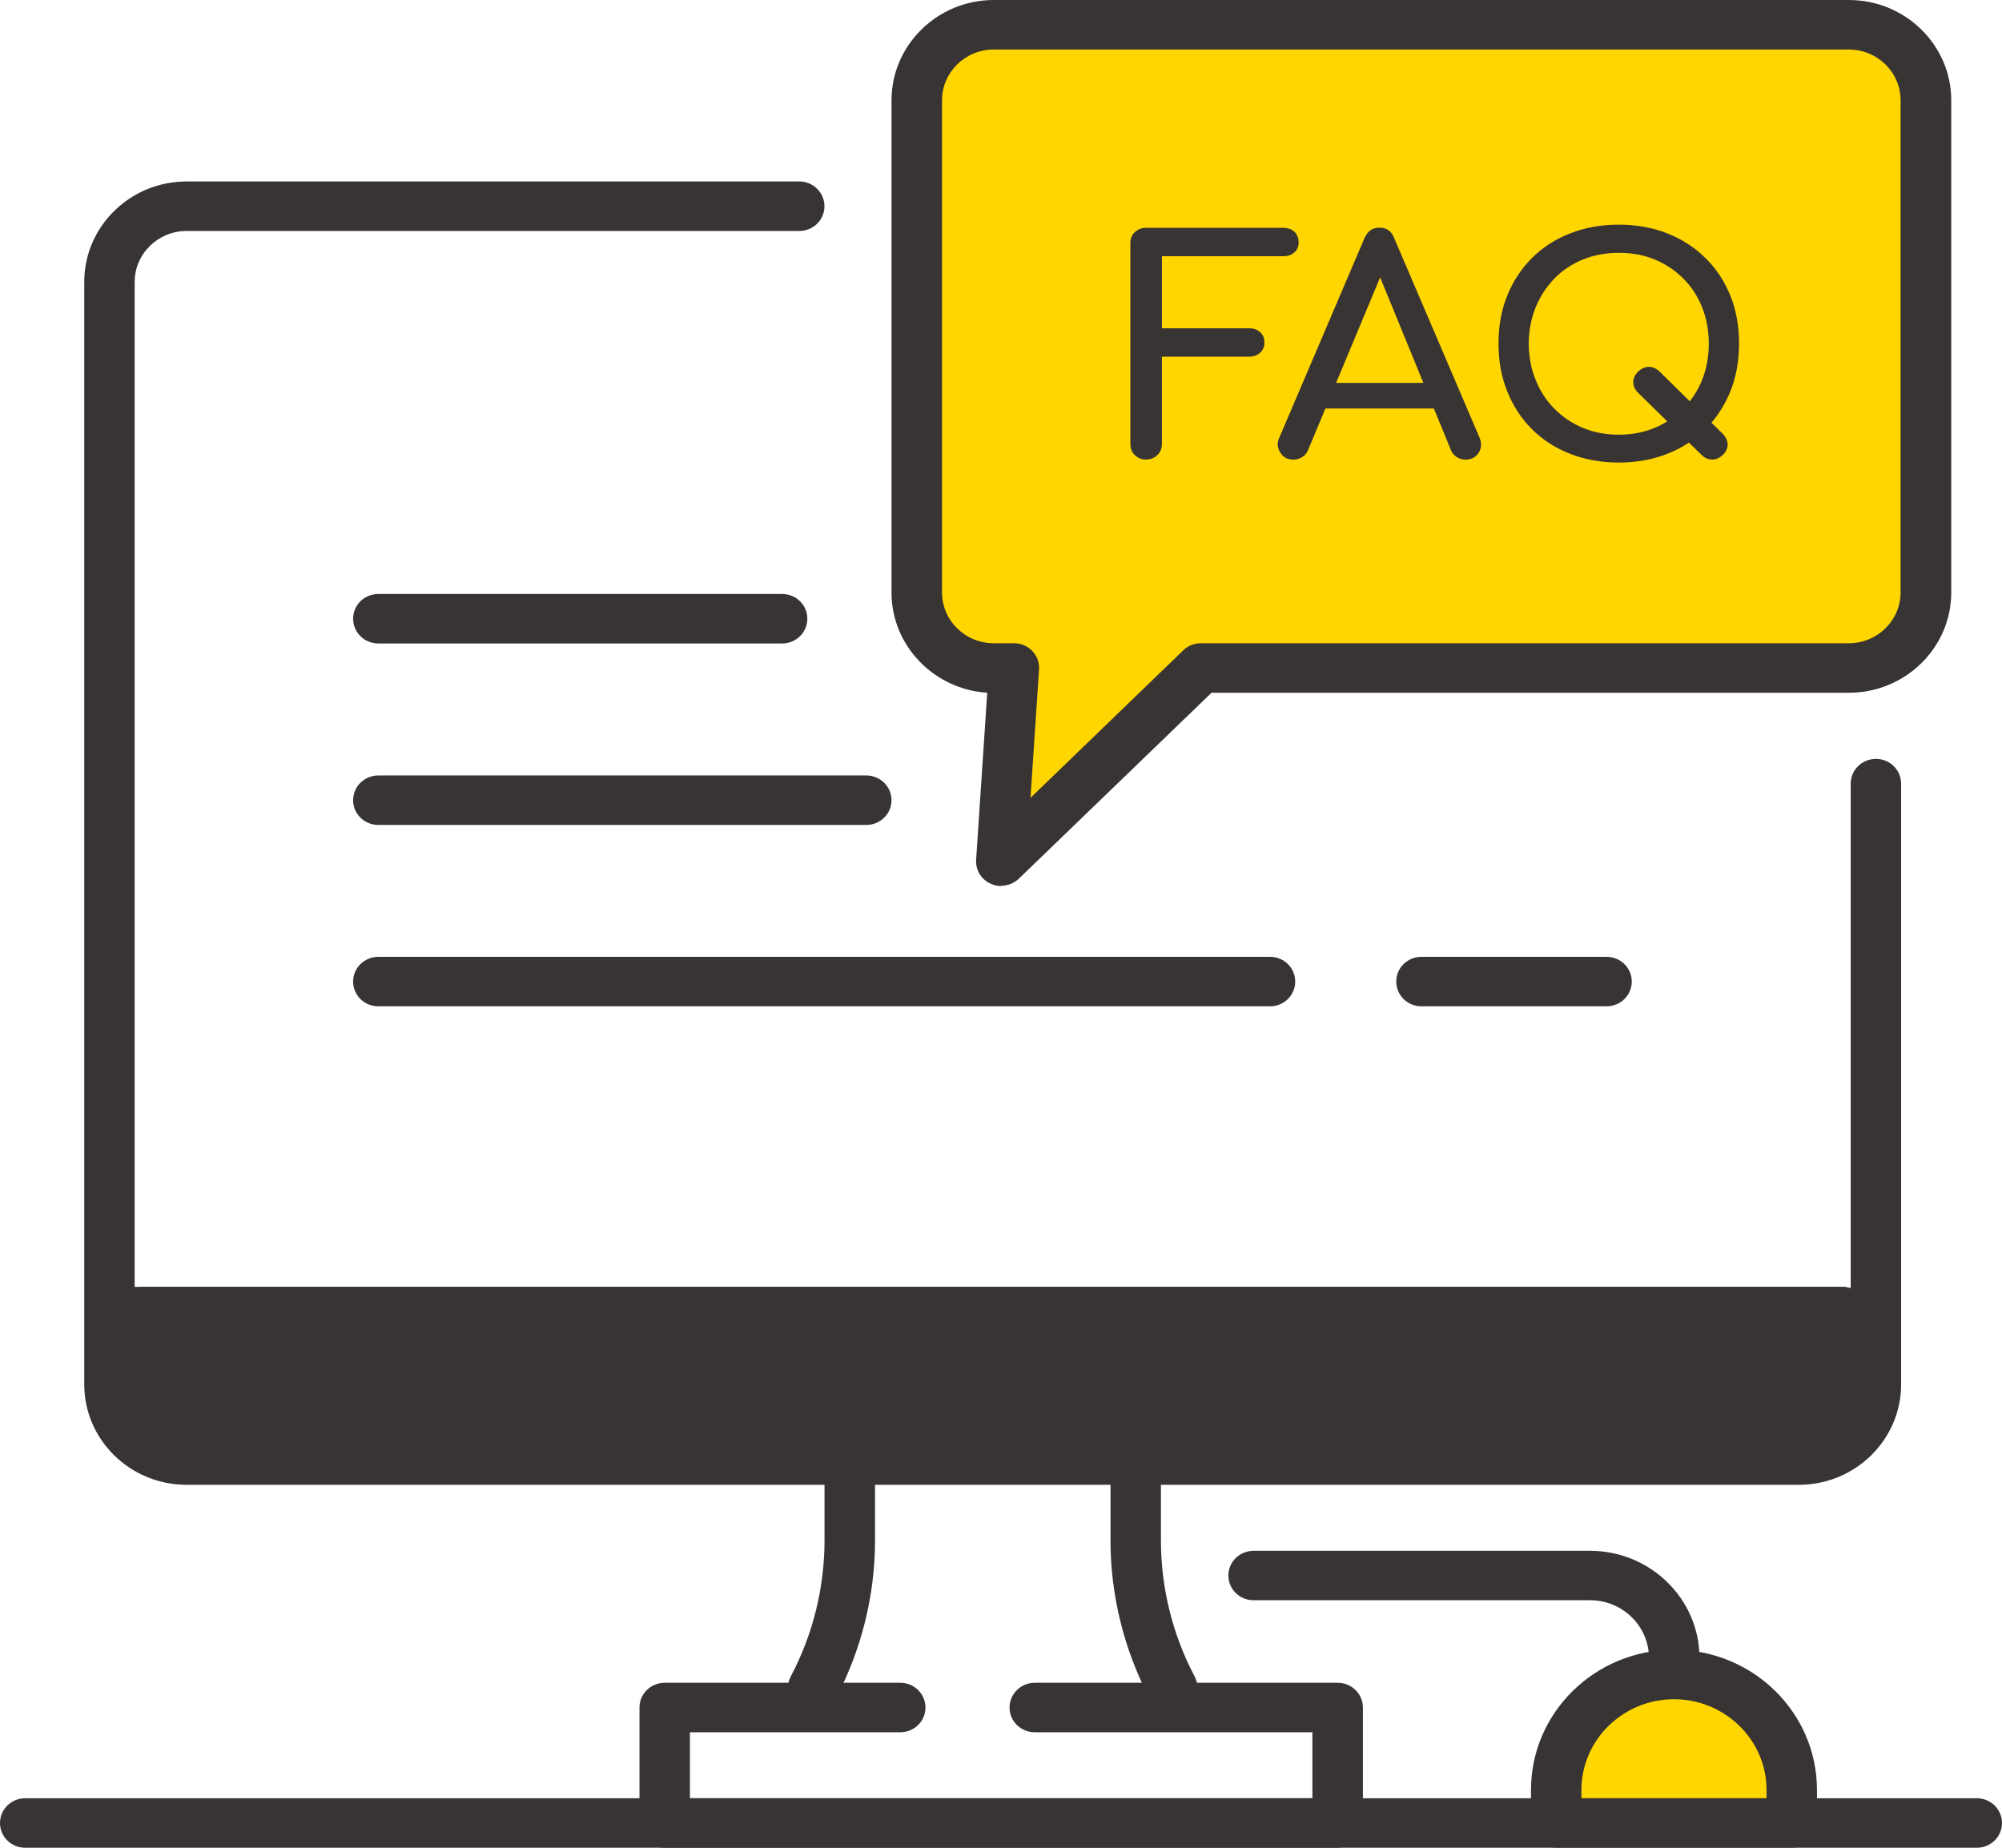 <svg width="26" height="24" viewBox="0 0 26 24" fill="none" xmlns="http://www.w3.org/2000/svg">
<g clip-path="url(#clip0_757_27411)">
<path d="M1.531 17.143V18.03C1.531 18.486 1.909 18.857 2.375 18.857H23.411C23.876 18.857 24.254 18.486 24.254 18.03V17.143H1.531Z" fill="#393434"/>
<path d="M23.36 19.286H2.424C1.69 19.286 1.094 18.701 1.094 17.981V3.662C1.094 2.942 1.69 2.357 2.424 2.357H10.38C10.561 2.357 10.707 2.501 10.707 2.679C10.707 2.857 10.561 3 10.38 3H2.424C2.051 3 1.749 3.298 1.749 3.662V17.981C1.749 18.347 2.053 18.643 2.424 18.643H23.36C23.733 18.643 24.035 18.345 24.035 17.981V10.179C24.035 10.001 24.181 9.857 24.363 9.857C24.544 9.857 24.69 10.001 24.69 10.179V17.981C24.69 18.701 24.094 19.286 23.36 19.286Z" fill="#393434"/>
<path d="M10.562 22.241C10.512 22.241 10.459 22.23 10.411 22.205C10.249 22.123 10.188 21.928 10.271 21.772C10.558 21.23 10.708 20.619 10.708 20.008V19.179C10.708 19.001 10.855 18.857 11.036 18.857C11.217 18.857 11.364 19.001 11.364 19.179V20.008C11.364 20.722 11.187 21.433 10.852 22.065C10.793 22.177 10.68 22.239 10.562 22.239V22.241Z" fill="#393434"/>
<path d="M15.224 22.241C15.106 22.241 14.99 22.177 14.933 22.067C14.599 21.433 14.422 20.721 14.422 20.01V19.181C14.422 19.003 14.568 18.859 14.75 18.859C14.931 18.859 15.077 19.003 15.077 19.181V20.01C15.077 20.621 15.228 21.232 15.514 21.774C15.597 21.932 15.534 22.125 15.374 22.206C15.326 22.23 15.276 22.243 15.224 22.243V22.241Z" fill="#393434"/>
<path d="M17.372 24H8.632C8.451 24 8.305 23.857 8.305 23.679V22.179C8.305 22.001 8.451 21.857 8.632 21.857H11.691C11.873 21.857 12.019 22.001 12.019 22.179C12.019 22.357 11.873 22.5 11.691 22.5H8.96V23.357H17.044V22.5H13.439C13.258 22.5 13.111 22.357 13.111 22.179C13.111 22.001 13.258 21.857 13.439 21.857H17.372C17.553 21.857 17.7 22.001 17.7 22.179V23.679C17.7 23.857 17.553 24 17.372 24Z" fill="#393434"/>
<path d="M25.672 24H0.328C0.146 24 0 23.857 0 23.679C0 23.501 0.146 23.357 0.328 23.357H25.672C25.854 23.357 26 23.501 26 23.679C26 23.857 25.854 24 25.672 24Z" fill="#393434"/>
<path d="M23.926 17.358H1.64C1.459 17.358 1.312 17.214 1.312 17.036C1.312 16.858 1.459 16.715 1.64 16.715H23.926C24.107 16.715 24.254 16.858 24.254 17.036C24.254 17.214 24.107 17.358 23.926 17.358Z" fill="#393434"/>
<path d="M23.926 17.358H1.859C1.678 17.358 1.531 17.214 1.531 17.036C1.531 16.858 1.678 16.715 1.859 16.715H23.926C24.108 16.715 24.254 16.858 24.254 17.036C24.254 17.214 24.108 17.358 23.926 17.358Z" fill="#393434"/>
<path d="M10.157 8.358H4.914C4.732 8.358 4.586 8.214 4.586 8.036C4.586 7.858 4.732 7.715 4.914 7.715H10.157C10.339 7.715 10.485 7.858 10.485 8.036C10.485 8.214 10.339 8.358 10.157 8.358Z" fill="#393434"/>
<path d="M11.25 10.715H4.914C4.732 10.715 4.586 10.572 4.586 10.394C4.586 10.216 4.732 10.072 4.914 10.072H11.25C11.431 10.072 11.578 10.216 11.578 10.394C11.578 10.572 11.431 10.715 11.25 10.715Z" fill="#393434"/>
<path d="M20.864 13.071H18.46C18.279 13.071 18.133 12.927 18.133 12.749C18.133 12.571 18.279 12.428 18.46 12.428H20.864C21.045 12.428 21.192 12.571 21.192 12.749C21.192 12.927 21.045 13.071 20.864 13.071Z" fill="#393434"/>
<path d="M16.494 13.071H4.914C4.732 13.071 4.586 12.927 4.586 12.749C4.586 12.571 4.732 12.428 4.914 12.428H16.494C16.675 12.428 16.821 12.571 16.821 12.749C16.821 12.927 16.675 13.071 16.494 13.071Z" fill="#393434"/>
<path d="M24.124 0.428H13.016C12.463 0.428 12.016 0.867 12.016 1.409V7.801C12.016 8.343 12.463 8.783 13.016 8.783H13.278L13.112 11.292L15.71 8.783H24.124C24.677 8.783 25.125 8.343 25.125 7.801V1.409C25.125 0.867 24.677 0.428 24.124 0.428Z" fill="#FFD600"/>
<path d="M13.003 11.509C12.957 11.509 12.911 11.499 12.867 11.479C12.743 11.424 12.668 11.299 12.677 11.166L12.821 8.998C12.129 8.953 11.578 8.387 11.578 7.697V1.303C11.578 0.585 12.175 0 12.906 0H24.012C24.744 0 25.341 0.585 25.341 1.303V7.695C25.341 8.413 24.744 8.998 24.012 8.998H15.734L13.232 11.413C13.169 11.473 13.086 11.505 13.003 11.505V11.509ZM12.906 0.643C12.535 0.643 12.234 0.939 12.234 1.303V7.695C12.234 8.059 12.535 8.355 12.906 8.355H13.169C13.261 8.355 13.346 8.391 13.407 8.456C13.468 8.52 13.501 8.608 13.494 8.696L13.383 10.363L15.367 8.447C15.428 8.387 15.511 8.355 15.596 8.355H24.01C24.381 8.355 24.683 8.059 24.683 7.695V1.303C24.683 0.939 24.381 0.643 24.01 0.643H12.906Z" fill="#393434"/>
<path d="M14.885 5.97C14.828 5.97 14.778 5.95 14.739 5.912C14.699 5.873 14.68 5.826 14.68 5.768V3.158C14.68 3.098 14.699 3.051 14.739 3.015C14.778 2.978 14.826 2.959 14.885 2.959H16.664C16.725 2.959 16.773 2.976 16.81 3.01C16.847 3.045 16.865 3.092 16.865 3.148C16.865 3.203 16.847 3.246 16.81 3.278C16.773 3.313 16.725 3.328 16.664 3.328H15.09V4.264H16.22C16.281 4.264 16.329 4.281 16.366 4.315C16.404 4.35 16.421 4.395 16.421 4.448C16.421 4.502 16.404 4.547 16.366 4.581C16.329 4.615 16.281 4.633 16.22 4.633H15.09V5.766C15.09 5.822 15.071 5.871 15.031 5.91C14.992 5.948 14.944 5.968 14.885 5.968V5.97Z" fill="#393434"/>
<path d="M16.795 5.97C16.721 5.97 16.666 5.94 16.627 5.878C16.587 5.816 16.583 5.751 16.616 5.681L17.721 3.092C17.761 3.002 17.824 2.957 17.913 2.957C18.007 2.957 18.073 3.002 18.106 3.092L19.216 5.687C19.244 5.76 19.24 5.824 19.203 5.882C19.165 5.94 19.106 5.97 19.032 5.97C18.993 5.97 18.956 5.959 18.921 5.938C18.886 5.916 18.86 5.886 18.844 5.848L17.87 3.471H17.979L16.987 5.848C16.97 5.888 16.941 5.921 16.906 5.94C16.871 5.961 16.834 5.97 16.797 5.97H16.795ZM17.002 5.306L17.16 4.973H18.702L18.86 5.306H17.002Z" fill="#393434"/>
<path d="M21.023 6.008C20.791 6.008 20.582 5.969 20.39 5.894C20.197 5.819 20.033 5.712 19.896 5.575C19.758 5.438 19.651 5.275 19.575 5.084C19.498 4.896 19.461 4.688 19.461 4.461C19.461 4.234 19.498 4.028 19.575 3.839C19.651 3.651 19.758 3.488 19.896 3.351C20.033 3.214 20.197 3.107 20.39 3.032C20.58 2.957 20.791 2.918 21.023 2.918C21.255 2.918 21.465 2.957 21.655 3.032C21.845 3.107 22.009 3.214 22.148 3.351C22.288 3.488 22.395 3.651 22.472 3.839C22.548 4.028 22.585 4.234 22.585 4.461C22.585 4.688 22.548 4.896 22.472 5.084C22.395 5.273 22.288 5.436 22.148 5.575C22.009 5.712 21.845 5.819 21.655 5.894C21.465 5.969 21.255 6.008 21.023 6.008ZM21.023 5.646C21.194 5.646 21.351 5.616 21.493 5.556C21.635 5.496 21.759 5.412 21.864 5.305C21.969 5.198 22.05 5.074 22.107 4.93C22.164 4.787 22.192 4.63 22.192 4.463C22.192 4.296 22.164 4.139 22.107 3.996C22.05 3.852 21.969 3.726 21.864 3.621C21.759 3.514 21.635 3.432 21.493 3.372C21.351 3.312 21.194 3.284 21.023 3.284C20.853 3.284 20.695 3.314 20.553 3.372C20.411 3.432 20.287 3.514 20.184 3.621C20.081 3.728 20.001 3.852 19.942 3.996C19.885 4.139 19.854 4.296 19.854 4.463C19.854 4.63 19.883 4.787 19.942 4.93C19.998 5.074 20.079 5.2 20.184 5.305C20.287 5.412 20.411 5.496 20.553 5.556C20.695 5.616 20.853 5.646 21.023 5.646ZM22.096 5.907L21.274 5.102C21.233 5.061 21.211 5.014 21.211 4.964C21.211 4.915 21.233 4.868 21.274 4.827C21.316 4.787 21.364 4.765 21.414 4.765C21.465 4.765 21.512 4.787 21.554 4.827L22.376 5.637C22.415 5.678 22.435 5.723 22.437 5.772C22.437 5.822 22.417 5.867 22.376 5.907C22.334 5.948 22.286 5.969 22.236 5.969C22.186 5.969 22.137 5.948 22.096 5.907Z" fill="#393434"/>
<path d="M23.161 23.572H20.32V23.25C20.32 22.481 20.956 21.857 21.741 21.857C22.525 21.857 23.161 22.481 23.161 23.25V23.572Z" fill="#FFD600"/>
<path d="M23.269 23.999H20.21C20.029 23.999 19.883 23.856 19.883 23.678V23.249C19.883 22.244 20.715 21.428 21.74 21.428C22.765 21.428 23.597 22.244 23.597 23.249V23.678C23.597 23.856 23.451 23.999 23.269 23.999ZM20.538 23.356H22.942V23.249C22.942 22.6 22.402 22.071 21.74 22.071C21.078 22.071 20.538 22.6 20.538 23.249V23.356Z" fill="#393434"/>
<path d="M21.743 21.857C21.562 21.857 21.415 21.713 21.415 21.535C21.415 21.122 21.072 20.785 20.651 20.785H16.281C16.099 20.785 15.953 20.642 15.953 20.464C15.953 20.286 16.099 20.143 16.281 20.143H20.651C21.433 20.143 22.071 20.768 22.071 21.535C22.071 21.713 21.924 21.857 21.743 21.857Z" fill="#393434"/>
</g>
<defs>
<clipPath id="clip0_757_27411">
<rect width="26" height="24" fill="white"/>
</clipPath>
</defs>
</svg>
